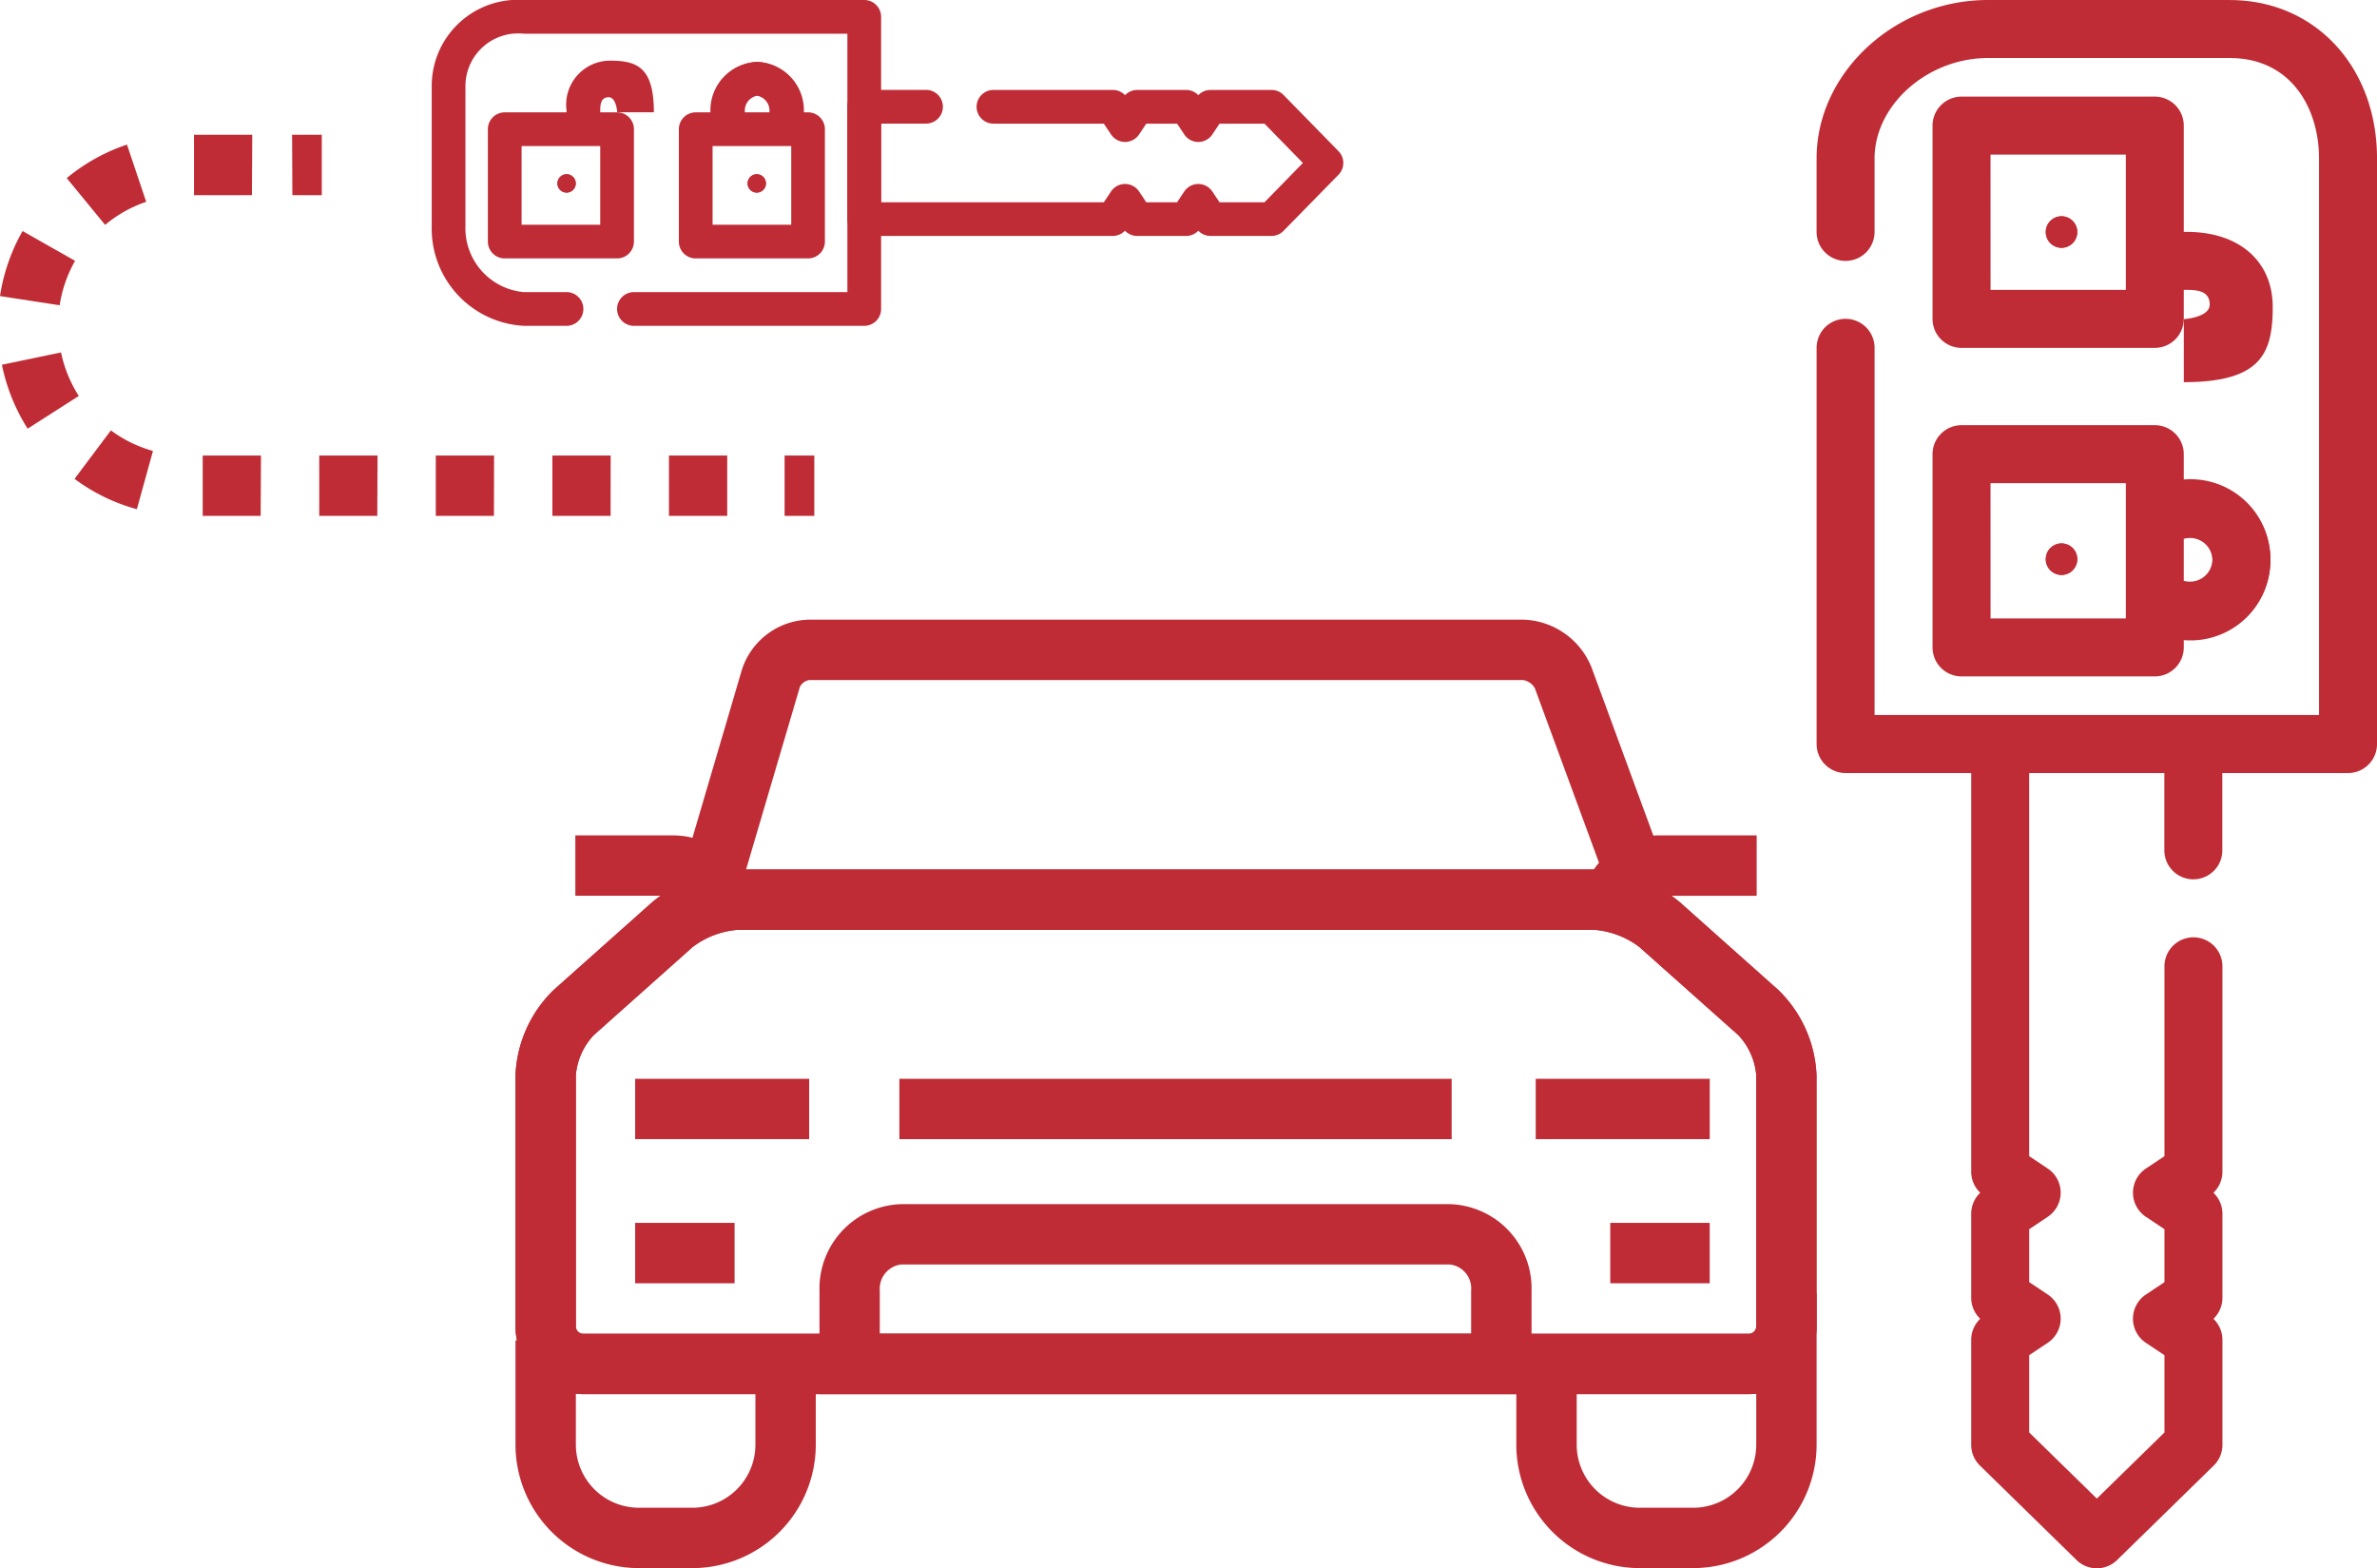 <?xml version="1.0" encoding="UTF-8"?> <svg xmlns="http://www.w3.org/2000/svg" width="124.307" height="82" viewBox="0 0 124.307 82"><g id="Group_30" data-name="Group 30" transform="translate(-796 -2743)"><g id="Group_21" data-name="Group 21" transform="translate(891 2743)"><path id="Path_71" data-name="Path 71" d="M192.793,254.224a.824.824,0,1,0-.824.824.823.823,0,0,0,.824-.824Zm0-17.105a.824.824,0,1,0-.823.823.824.824,0,0,0,.823-.823Z" transform="translate(-179.16 -224.984)" fill="#c02c36"></path><path id="Path_73" data-name="Path 73" d="M210.7,233.531h-1.937V230.5H210.7a1.175,1.175,0,1,0,0-2.274h-1.937v-3.032H210.7a4.181,4.181,0,1,1,0,8.337Z" transform="translate(-191.469 -200.123)" fill="#c02c36"></path><g id="Group_19" data-name="Group 19" transform="translate(0 0)"><path id="Path_74" data-name="Path 74" d="M183.114,235.863H173.008a1.516,1.516,0,0,0-1.516,1.516v10.106A1.516,1.516,0,0,0,173.008,249h10.106a1.516,1.516,0,0,0,1.516-1.516V237.379a1.516,1.516,0,0,0-1.516-1.516Zm-8.59,3.032H181.6v7.074h-7.074Zm8.59-20.212H173.008a1.516,1.516,0,0,0-1.516,1.516v10.106a1.516,1.516,0,0,0,1.516,1.516h10.106a1.516,1.516,0,0,0,1.516-1.516V220.2A1.516,1.516,0,0,0,183.114,218.683Zm-8.59,3.032H181.6v7.074h-7.074Z" transform="translate(-165.428 -213.63)" fill="#c02c36"></path><path id="Path_75" data-name="Path 75" d="M196.34,237.111v3.032h2.2c.577,0,1.179.083,1.179.764s-1.355.767-1.355.767v3.294c4.042,0,4.649-1.505,4.649-3.929s-1.788-3.928-4.474-3.928Zm-3.547,17.113a.824.824,0,1,0-.824.824.823.823,0,0,0,.824-.824Zm0-17.105a.824.824,0,1,0-.823.823.824.824,0,0,0,.823-.823Z" transform="translate(-179.16 -224.984)" fill="#c02c36"></path><path id="Path_76" data-name="Path 76" d="M172.967,201.912H160.328c-4.858,0-8.961,3.795-8.961,8.286v3.841a1.516,1.516,0,1,0,3.032,0V210.2c0-2.8,2.771-5.254,5.929-5.254h12.638c3.23,0,4.676,2.639,4.676,5.254V239.3H154.4V220.1a1.516,1.516,0,1,0-3.032,0V240.82a1.516,1.516,0,0,0,1.516,1.516h26.275a1.516,1.516,0,0,0,1.516-1.516V210.2c0-4.8-3.242-8.286-7.708-8.286Z" transform="translate(-151.367 -201.912)" fill="#c02c36"></path><path id="Path_77" data-name="Path 77" d="M189.821,76.184H179.715A1.516,1.516,0,0,0,178.2,77.7v22.362a1.517,1.517,0,0,0,.471,1.1,1.514,1.514,0,0,0-.471,1.1v4.392a1.516,1.516,0,0,0,.471,1.1,1.517,1.517,0,0,0-.471,1.1v5.491a1.515,1.515,0,0,0,.456,1.084l5.053,4.94a1.516,1.516,0,0,0,2.12,0l5.053-4.94a1.516,1.516,0,0,0,.456-1.084v-5.49a1.517,1.517,0,0,0-.471-1.1,1.517,1.517,0,0,0,.471-1.1v-4.392a1.517,1.517,0,0,0-.47-1.1,1.514,1.514,0,0,0,.47-1.1V89.322a1.516,1.516,0,1,0-3.032,0v9.928l-.972.648a1.517,1.517,0,0,0,0,2.523l.972.648v2.769l-.972.648a1.517,1.517,0,0,0,0,2.523l.972.648v4.04l-3.537,3.458-3.537-3.458v-4.041l.972-.648a1.517,1.517,0,0,0,0-2.523l-.972-.648v-2.769l.971-.648a1.516,1.516,0,0,0,0-2.523l-.972-.648V79.215H188.3v4.042a1.516,1.516,0,1,0,3.032,0V77.7a1.516,1.516,0,0,0-1.516-1.516Zm-.476-3.916h-1.937V69.236h1.937a1.175,1.175,0,1,0,0-2.274h-1.937V63.931h1.937a4.181,4.181,0,1,1,0,8.337Z" transform="translate(-170.114 -38.792)" fill="#c02c36"></path></g></g><g id="Group_29" data-name="Group 29" transform="translate(-15.105 -12.208)"><g id="Group_20" data-name="Group 20" transform="translate(833.682 2772.246) rotate(-90)"><path id="Path_71-2" data-name="Path 71" d="M.958,10.423a.479.479,0,1,0-.479.479.478.478,0,0,0,.479-.479Zm0-9.944A.479.479,0,1,0,.479.957.479.479,0,0,0,.958.479Z" transform="translate(6.968 6.576)" fill="#c02c36"></path><path id="Path_73-2" data-name="Path 73" d="M1.126,4.847H0V3.084H1.126a.789.789,0,0,0,.857-.661.789.789,0,0,0-.857-.661H0V0H1.126a2.53,2.53,0,0,1,2.62,2.424A2.53,2.53,0,0,1,1.126,4.847Z" transform="translate(10.054 14.576)" fill="#c02c36"></path><g id="Group_19-2" data-name="Group 19" transform="translate(0 0)"><path id="Path_74-2" data-name="Path 74" d="M6.757,9.988H.881A.881.881,0,0,0,0,10.869v5.875a.881.881,0,0,0,.881.881H6.757a.881.881,0,0,0,.881-.881V10.869a.881.881,0,0,0-.881-.881ZM1.762,11.751H5.875v4.113H1.762ZM6.757,0H.881A.881.881,0,0,0,0,.881V6.757a.881.881,0,0,0,.881.881H6.757a.881.881,0,0,0,.881-.881V.881A.881.881,0,0,0,6.757,0ZM1.762,1.763H5.875V5.875H1.762Z" transform="translate(3.525 2.937)" fill="#c02c36"></path><path id="Path_75-2" data-name="Path 75" d="M3.02.474V2.237H4.3c.335,0,.686.048.686.444s-.788.446-.788.446V5.042c2.35,0,2.7-.875,2.7-2.284A2.3,2.3,0,0,0,4.3.474ZM.958,10.423a.479.479,0,1,0-.479.479.478.478,0,0,0,.479-.479Zm0-9.944A.479.479,0,1,0,.479.957.479.479,0,0,0,.958.479Z" transform="translate(6.968 6.576)" fill="#c02c36"></path><path id="Path_76-2" data-name="Path 76" d="M12.557,0H5.21A5.093,5.093,0,0,0,0,4.817V7.05a.881.881,0,1,0,1.763,0V4.817A3.355,3.355,0,0,1,5.21,1.763h7.348a2.761,2.761,0,0,1,2.718,3.055V21.738H1.763V10.575a.881.881,0,1,0-1.763,0V22.62a.881.881,0,0,0,.881.881H16.157a.881.881,0,0,0,.881-.881V4.817A4.505,4.505,0,0,0,12.557,0Z" fill="#c02c36"></path><path id="Path_77-2" data-name="Path 77" d="M6.757,7.124H.881A.881.881,0,0,0,0,8v13a.882.882,0,0,0,.274.639A.88.88,0,0,0,0,22.282v2.553a.882.882,0,0,0,.274.639A.882.882,0,0,0,0,26.112V29.3a.881.881,0,0,0,.265.63L3.2,32.806a.881.881,0,0,0,1.232,0l2.938-2.872a.882.882,0,0,0,.265-.63V26.112a.882.882,0,0,0-.274-.639.882.882,0,0,0,.274-.639V22.282a.882.882,0,0,0-.274-.638.88.88,0,0,0,.274-.638V14.762a.881.881,0,1,0-1.763,0v5.772l-.565.377a.882.882,0,0,0,0,1.466l.565.377v1.61l-.565.377a.882.882,0,0,0,0,1.467l.565.377v2.349l-2.056,2.01-2.056-2.01V26.584l.565-.377a.882.882,0,0,0,0-1.467l-.565-.377v-1.61l.565-.376a.881.881,0,0,0,0-1.467l-.565-.377V8.886H5.875v2.35a.881.881,0,0,0,1.763,0V8a.881.881,0,0,0-.881-.881ZM6.48,4.847H5.354V3.084H6.48a.789.789,0,0,0,.857-.661.789.789,0,0,0-.857-.661H5.354V0H6.48A2.53,2.53,0,0,1,9.1,2.424,2.53,2.53,0,0,1,6.48,4.847Z" transform="translate(4.7 14.615)" fill="#c02c36"></path></g></g><g id="Group_28" data-name="Group 28" transform="translate(811.105 2762.257)"><g id="Group_23" data-name="Group 23" transform="translate(0 0)"><path id="Path_80" data-name="Path 80" d="M41.031,46.806h1.554v3.157H41.031Zm-3,3.157H34.983V46.806h3.048Zm-6.1,0H28.887V46.806h3.048Zm-6.1,0H22.79V46.806h3.048Zm-6.1,0H16.695V46.806h3.048Zm-6.1,0H10.6V46.806h3.048Zm-6.49-.354a9.783,9.783,0,0,1-3.243-1.583L5.8,45.49A6.647,6.647,0,0,0,8,46.566l-.841,3.043Zm-5.7-4.215A9.944,9.944,0,0,1,.1,42.06l3.091-.646a6.792,6.792,0,0,0,.93,2.278l-2.659,1.7Zm1.663-6.447L0,38.468a9.892,9.892,0,0,1,1.18-3.4l2.746,1.557a6.786,6.786,0,0,0-.806,2.324Zm2.385-4.212L3.49,32.3A9.816,9.816,0,0,1,6.64,30.547L7.646,33.54a6.668,6.668,0,0,0-2.141,1.2Zm7.686-1.543H10.145V30.035h3.047Zm2.1-3.158h1.553v3.158H15.291Z" transform="translate(0 -30.035)" fill="#c02c36"></path></g><g id="Group_27" data-name="Group 27" transform="translate(26.958 25.354)"><path id="Path_81" data-name="Path 81" d="M47.989,80.661H44.831a1,1,0,0,0-.984-1.007H38.721V76.5h5.126A4.158,4.158,0,0,1,47.989,80.661Zm46.4,0H91.237A4.155,4.155,0,0,1,95.374,76.5H100.5v3.157H95.374A1,1,0,0,0,94.394,80.661Z" transform="translate(-35.591 -65.219)" fill="#c02c36"></path><path id="Path_82" data-name="Path 82" d="M92.388,77.552,88.058,65.775a.864.864,0,0,0-.609-.423H50.1a.68.68,0,0,0-.477.356L46.163,77.452l-3.029-.892,3.456-11.744A3.772,3.772,0,0,1,50.1,62.193H87.449a3.972,3.972,0,0,1,3.572,2.492L95.35,76.461l-2.962,1.091ZM44.019,111.789H41.186a6.463,6.463,0,0,1-6.435-6.475V99.881h3.158v5.433a3.3,3.3,0,0,0,3.278,3.318h2.833a3.3,3.3,0,0,0,3.278-3.318V99.881h3.157v5.433a6.462,6.462,0,0,1-6.434,6.475Zm52.339,0H93.524a6.462,6.462,0,0,1-6.434-6.475v-3.958h3.158v3.958a3.3,3.3,0,0,0,3.277,3.318h2.834a3.3,3.3,0,0,0,3.278-3.318V97.426h3.157v7.887a6.462,6.462,0,0,1-6.435,6.475Z" transform="translate(-34.751 -62.193)" fill="#c02c36"></path><path id="Path_83" data-name="Path 83" d="M99.265,106.195H38.278a3.54,3.54,0,0,1-3.527-3.544V89.516a6.589,6.589,0,0,1,1.988-4.446l5.172-4.608a7.528,7.528,0,0,1,4.459-1.7h44.8a7.527,7.527,0,0,1,4.458,1.7L100.8,85.07a6.591,6.591,0,0,1,1.989,4.444V102.65A3.539,3.539,0,0,1,99.265,106.195ZM46.371,81.918a4.465,4.465,0,0,0-2.358.9L38.84,87.428a3.472,3.472,0,0,0-.932,2.089v13.134a.384.384,0,0,0,.37.387H99.265a.386.386,0,0,0,.371-.387V89.514a3.474,3.474,0,0,0-.934-2.089l-5.174-4.607a4.473,4.473,0,0,0-2.357-.9h-44.8Z" transform="translate(-34.751 -65.698)" fill="#c02c36"></path><path id="Path_84" data-name="Path 84" d="M99.265,106.195H38.278a3.54,3.54,0,0,1-3.527-3.544V89.516a6.589,6.589,0,0,1,1.988-4.446l5.172-4.608a7.528,7.528,0,0,1,4.459-1.7h44.8a7.527,7.527,0,0,1,4.458,1.7L100.8,85.07a6.591,6.591,0,0,1,1.989,4.444V102.65A3.539,3.539,0,0,1,99.265,106.195ZM46.371,81.918a4.465,4.465,0,0,0-2.358.9L38.84,87.428a3.472,3.472,0,0,0-.932,2.089v13.134a.384.384,0,0,0,.37.387H99.265a.386.386,0,0,0,.371-.387V89.514a3.474,3.474,0,0,0-.934-2.089l-5.174-4.607a4.473,4.473,0,0,0-2.357-.9h-44.8Z" transform="translate(-34.751 -65.698)" fill="#c02c36"></path><path id="Path_85" data-name="Path 85" d="M92.151,109.132H54.915v-5.409A4.409,4.409,0,0,1,59.184,99.2h28.7a4.409,4.409,0,0,1,4.269,4.526v5.409Zm-34.079-3.157H88.993v-2.252a1.262,1.262,0,0,0-1.112-1.369h-28.7a1.279,1.279,0,0,0-1.112,1.369v2.252Zm1.021-13.33H87.975V95.8H59.093Z" transform="translate(-39.017 -68.636)" fill="#c02c36"></path><g id="Group_24" data-name="Group 24" transform="translate(6.258 31.541)"><path id="Path_86" data-name="Path 86" d="M42.688,102.2h5.2v3.158h-5.2Zm50.994,0h5.2v3.158h-5.2Z" transform="translate(-42.688 -102.198)" fill="#c02c36"></path></g><g id="Group_25" data-name="Group 25" transform="translate(6.258 24.009)"><path id="Path_87" data-name="Path 87" d="M42.688,92.645h9.1V95.8h-9.1Z" transform="translate(-42.688 -92.645)" fill="#c02c36"></path></g><g id="Group_26" data-name="Group 26" transform="translate(53.354 24.009)"><path id="Path_88" data-name="Path 88" d="M102.422,92.645h9.1V95.8h-9.1Z" transform="translate(-102.422 -92.645)" fill="#c02c36"></path></g></g></g></g></g></svg> 